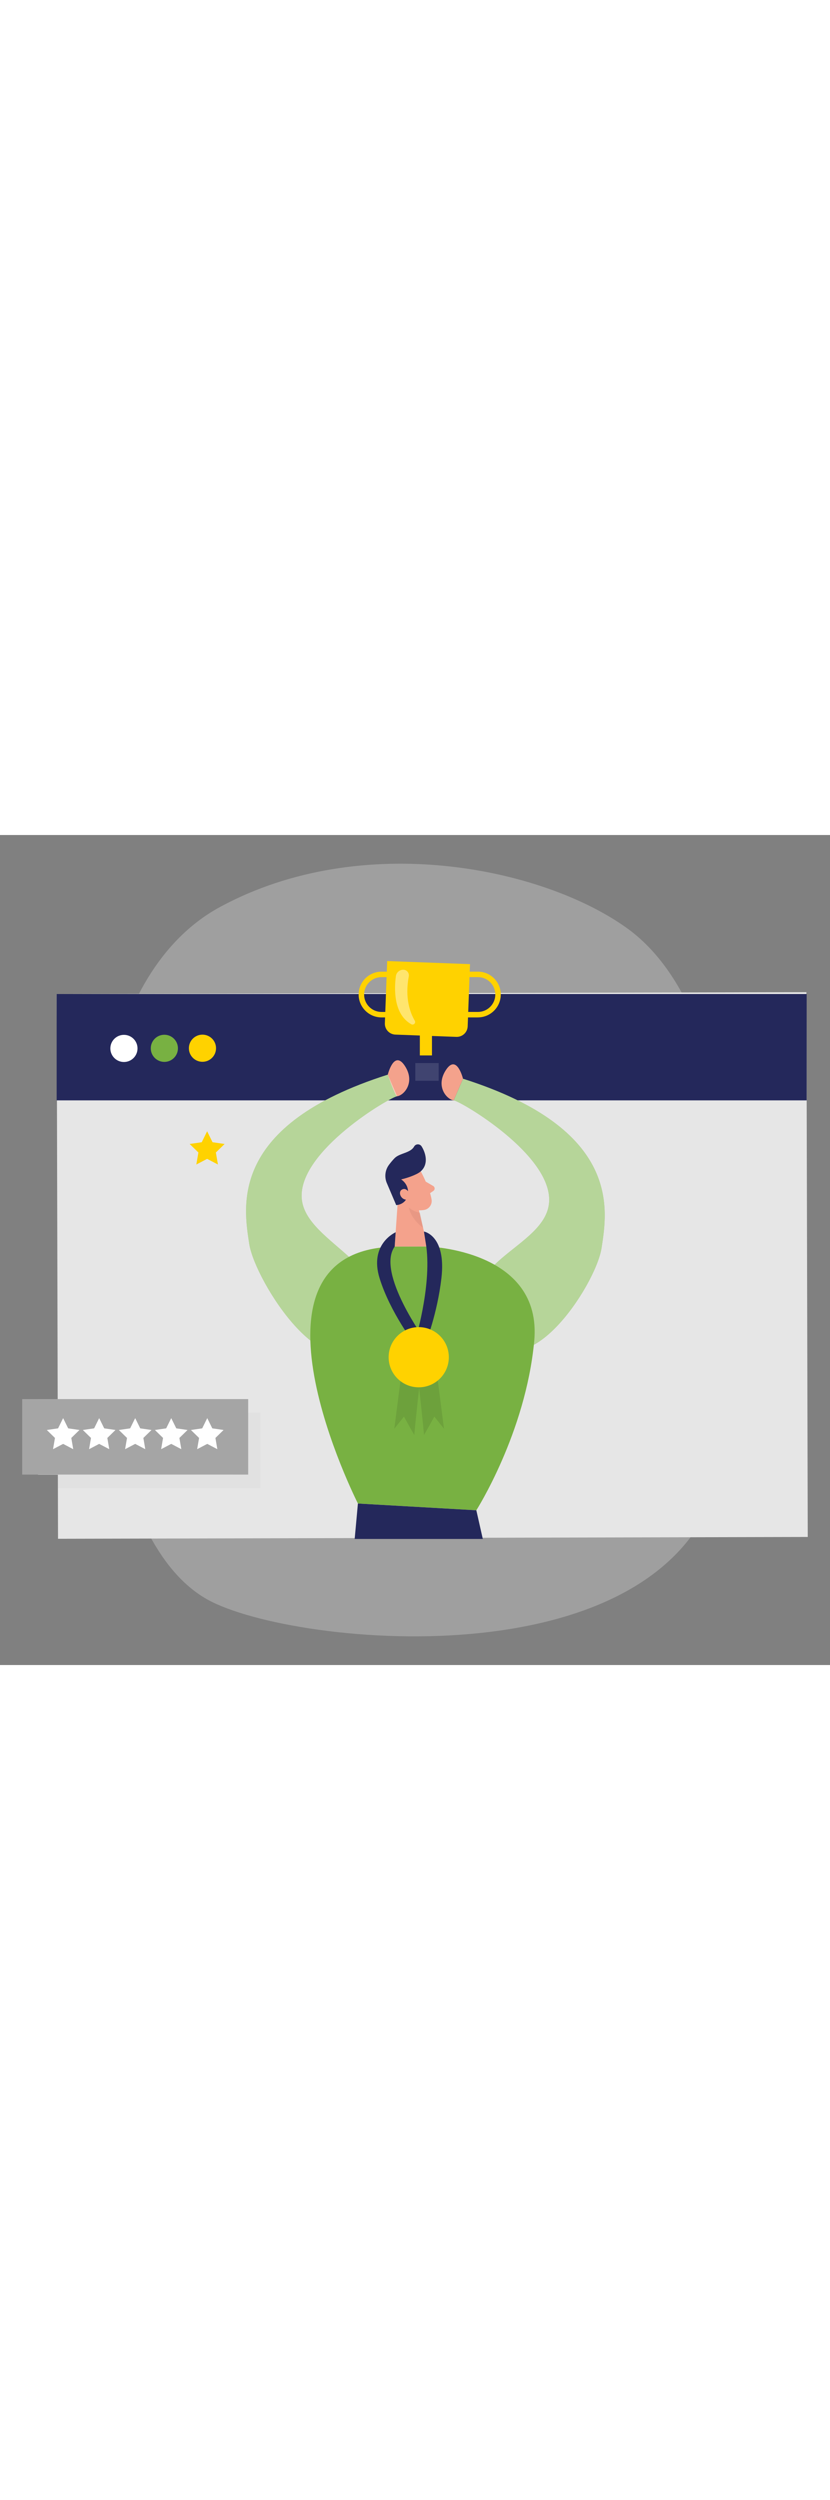 <svg xmlns="http://www.w3.org/2000/svg" id="_0574_ranking" viewBox="0 0 500 500" data-imageid="ranking-66" class="illustrations_image" style="width: 166px;"><rect x="0" y="0" width="500" height="500" fill="#808080" stroke="none"/><defs><style>.cls-1_ranking-66{fill:#fff;}.cls-2_ranking-66{fill:#f4a28c;}.cls-3_ranking-66{opacity:.43;}.cls-3_ranking-66,.cls-4_ranking-66,.cls-5_ranking-66,.cls-6_ranking-66,.cls-7_ranking-66,.cls-8_ranking-66,.cls-9_ranking-66,.cls-10_ranking-66,.cls-11_ranking-66,.cls-12_ranking-66{fill:none;}.cls-4_ranking-66{opacity:.46;}.cls-13_ranking-66{fill:#a5a5a5;}.cls-5_ranking-66{opacity:.13;}.cls-6_ranking-66{opacity:.8;}.cls-14_ranking-66{fill:#ce8172;}.cls-15_ranking-66{fill:#e6e6e6;}.cls-7_ranking-66{opacity:.09;}.cls-8_ranking-66{opacity:.08;}.cls-9_ranking-66{opacity:.5;}.cls-10_ranking-66{opacity:.31;}.cls-11_ranking-66{opacity:.2;}.cls-12_ranking-66{opacity:.3;}.cls-16_ranking-66{fill:#24285b;}.cls-17_ranking-66{fill:#000001;}.cls-18_ranking-66{fill:#ffd200;}.cls-19_ranking-66{fill:#68e1fd;}</style></defs><g id="bg_ranking-66"><g class="cls-12_ranking-66"><path class="cls-15_ranking-66" d="m132.69,43.27c-39.96,21.61-71.24,73.2-75.52,168.96-3.61,80.69,7.73,218.58,70.5,249.74,57.48,28.53,290.11,49.09,308.79-89.79,12.66-94.14,15.68-262.93-59.08-316.31-50.7-36.2-159.04-58.9-244.69-12.6Z"></path></g></g><g id="screen_ranking-66"><rect class="cls-15_ranking-66" x="34.56" y="95.23" width="451.64" height="328.17" transform="translate(-.64 .64) rotate(-.14)"></rect><rect class="cls-16_ranking-66" x="34.13" y="95.79" width="451.81" height="64.06"></rect><circle class="cls-1_ranking-66" cx="74.66" cy="128.56" r="8.18"></circle><circle class="cls-19_ranking-66 targetColor" cx="99.01" cy="128.5" r="8.18" style="fill: rgb(120, 177, 66);"></circle><circle class="cls-18_ranking-66" cx="121.96" cy="128.44" r="8.18"></circle><rect class="cls-15_ranking-66" x="347.79" y="318.34" width="68.95" height="8.4"></rect><rect class="cls-15_ranking-66" x="427.71" y="318.34" width="34.67" height="8.4"></rect><g class="cls-6_ranking-66"><rect class="cls-15_ranking-66" x="326.41" y="340.66" width="40.06" height="8.4"></rect></g><g class="cls-6_ranking-66"><rect class="cls-15_ranking-66" x="378.41" y="340.66" width="83.97" height="8.4"></rect></g><g class="cls-9_ranking-66"><rect class="cls-15_ranking-66" x="326.41" y="362.98" width="135.97" height="8.4"></rect></g><g class="cls-11_ranking-66"><rect class="cls-15_ranking-66" x="326.41" y="385.3" width="94.56" height="8.4"></rect></g><rect class="cls-15_ranking-66" x="57.19" y="255.21" width="19.82" height="50.57"></rect><rect class="cls-15_ranking-66" x="86.03" y="232.06" width="19.82" height="73.71"></rect><rect class="cls-15_ranking-66" x="114.87" y="204.64" width="19.82" height="101.13"></rect><path class="cls-15_ranking-66" d="m460.29,187.74v113.34h-31.32v-74.27c-5.07,3.85-9.97,6.97-14.71,9.35-4.74,2.38-10.68,4.66-17.83,6.84v-25.39c10.54-3.4,18.73-7.47,24.55-12.24,5.83-4.76,10.39-10.64,13.68-17.64h25.62Z"></path><path class="cls-15_ranking-66" d="m402.16,288.88l.94-4.69h-4.5v-5.09h5.52l1.33-6.61h5.25l-1.33,6.61h4.05l1.33-6.61h5.23l-1.32,6.61h2.56v5.09h-3.57l-.94,4.69h4.51v5.09h-5.53l-1.3,6.49h-5.25l1.3-6.49h-4.07l-1.31,6.49h-5.21l1.3-6.49h-2.54v-5.09h3.56Zm5.23,0h4.06l.94-4.69h-4.06l-.94,4.69Z"></path><polygon class="cls-18_ranking-66" points="124.78 178.47 128.03 185.07 135.31 186.12 130.04 191.25 131.29 198.5 124.78 195.08 118.27 198.5 119.52 191.25 114.25 186.12 121.53 185.07 124.78 178.47"></polygon><g class="cls-9_ranking-66"><rect class="cls-15_ranking-66" x="62.06" y="176.84" width="23.97" height="5.07"></rect></g><g class="cls-11_ranking-66"><rect class="cls-15_ranking-66" x="62.06" y="192.4" width="23.97" height="5.07"></rect></g><g class="cls-9_ranking-66"><rect class="cls-15_ranking-66" x="90.83" y="176.84" width="6.22" height="5.07"></rect></g><g class="cls-11_ranking-66"><rect class="cls-15_ranking-66" x="90.83" y="192.4" width="6.22" height="5.07"></rect></g></g><g id="winner_ranking-66"><path class="cls-2_ranking-66" d="m253.48,202.6s5.26,9.58,6.51,16.95c.51,2.99-1.54,5.86-4.54,6.33-3.72.57-8.91.27-12.36-4.52l-6.84-7.42s-4.13-4.8-.28-11.34c3.85-6.54,14.59-6,17.5,0Z"></path><polygon class="cls-2_ranking-66" points="240.21 212.22 237.75 247.95 257.54 247.9 251.38 221.92 240.21 212.22"></polygon><path class="cls-16_ranking-66" d="m251.18,204.11c-1.71.86-4.92,2.26-9.53,3.36,0,0,5.05,2.97,4.04,9.15-1.01,6.17-7.01,6.33-7.01,6.33l-5.5-12.92c-1.72-3.71-1.3-8.08,1.15-11.36,1-1.34,2.15-2.74,3.37-3.99,3.04-3.11,9.55-3.04,11.76-7,.97-1.74,3.46-1.79,4.52-.11,2.3,3.65,4.32,10.11-.03,14.58-.8.82-1.76,1.44-2.77,1.96Z"></path><path class="cls-2_ranking-66" d="m246.63,215.85s-1.77-3.82-4.53-2.24c-2.76,1.57-.23,7.1,3.93,5.89l.61-3.64Z"></path><path class="cls-2_ranking-66" d="m256.48,208.81l4.49,2.62c1.11.65,1.17,2.23.11,2.95l-3.51,2.41-1.09-7.98Z"></path><g class="cls-10_ranking-66"><path class="cls-14_ranking-66" d="m252.97,227.55s-3.7-.42-6.71-3.23c0,0,.86,6.5,8.6,12.3l-1.89-9.07Z"></path></g><rect class="cls-18_ranking-66" x="252.92" y="115.95" width="7.3" height="22.59"></rect><path class="cls-18_ranking-66" d="m232.4,76.86h49.92v37.51c0,3.63-2.95,6.58-6.58,6.58h-36.76c-3.63,0-6.58-2.95-6.58-6.58v-37.51h0Z" transform="translate(3.88 -9.56) rotate(2.14)"></path><rect class="cls-16_ranking-66" x="244.08" y="132.78" width="26.31" height="19.86"></rect><g class="cls-5_ranking-66"><rect class="cls-1_ranking-66" x="250.18" y="137.39" width="14.1" height="10.65"></rect></g><path class="cls-18_ranking-66" d="m253.86,109.88h-24.03c-7.6,0-13.78-6.18-13.78-13.78s6.18-13.78,13.78-13.78h24.03v27.57Zm-24.03-24.27c-5.78,0-10.49,4.71-10.49,10.49s4.71,10.49,10.49,10.49h20.73v-20.97h-20.73Z"></path><path class="cls-18_ranking-66" d="m287.89,109.88h-24.03v-27.57h24.03c7.6,0,13.78,6.18,13.78,13.78s-6.18,13.78-13.78,13.78Zm-20.73-3.3h20.73c5.78,0,10.49-4.7,10.49-10.49s-4.7-10.49-10.49-10.49h-20.73v20.97Z"></path><g class="cls-3_ranking-66"><path class="cls-1_ranking-66" d="m238.49,85c-.98,7.26-1.65,22.81,9.25,28.98,1.38.78,2.94-.74,2.14-2.11-2.77-4.71-6.09-13.53-3.62-26.71.39-2.08-1.21-4.01-3.33-4.01h0c-2.23,0-4.14,1.64-4.44,3.85Z"></path></g><path class="cls-19_ranking-66 targetColor" d="m233.62,144.36l5.62,13.01c-4.14.49-59.46,32.85-57.49,61.37,1.98,28.52,62.82,40.77,40.1,81.27-22.72,40.5-68.26-31.02-71.71-53.74-3.46-22.72-12.33-71.46,83.48-101.91Z" style="fill: rgb(120, 177, 66);"></path><path class="cls-2_ranking-66" d="m239.23,157.37c4.14-.49,11.17-8.4,4.63-18.33-6.54-9.93-10.25,5.32-10.25,5.32,0,0,4.51,13.14,5.62,13.01Z"></path><path class="cls-19_ranking-66 targetColor" d="m278.92,146.82l-5.62,13.01c4.14.49,59.46,32.85,57.49,61.37-1.98,28.52-61.28,35.99-38.56,76.49,22.72,40.5,66.71-26.24,70.17-48.96,3.46-22.72,12.33-71.46-83.48-101.91Z" style="fill: rgb(120, 177, 66);"></path><g class="cls-4_ranking-66"><path class="cls-1_ranking-66" d="m233.62,144.36l5.62,13.01c-4.14.49-59.46,32.85-57.49,61.37,1.98,28.52,62.82,40.77,40.1,81.27-22.72,40.5-68.26-31.02-71.71-53.74-3.46-22.72-12.33-71.46,83.48-101.91Z"></path></g><g class="cls-4_ranking-66"><path class="cls-1_ranking-66" d="m278.92,146.82l-5.62,13.01c4.14.49,59.46,32.85,57.49,61.37-1.98,28.52-61.28,35.99-38.56,76.49,22.72,40.5,66.71-26.24,70.17-48.96,3.46-22.72,12.33-71.46-83.48-101.91Z"></path></g><path class="cls-2_ranking-66" d="m278.92,146.82s-3.71-15.25-10.25-5.32c-6.54,9.93.49,17.84,4.63,18.33l5.62-13.01Z"></path><path class="cls-19_ranking-66 targetColor" d="m237.75,247.95l19.79-.05s69.5,1.82,64.27,57.13c-5.23,55.32-34.86,101.75-34.86,101.75l-71.34-4.07s-77.44-152.57,22.14-154.76Z" style="fill: rgb(120, 177, 66);"></path><path class="cls-16_ranking-66" d="m238.35,239.3s-16.1,6.96-9.68,27.71c6.42,20.74,21.43,40.09,21.43,40.09l6.39-2.24s-30.07-41.12-18.73-56.9l.6-8.66Z"></path><path class="cls-16_ranking-66" d="m255.4,238.87s13.52,2.27,10.51,28.14c-2.51,21.57-9.4,38.77-9.4,38.77l-6.64-.33s10.18-32.91,6.95-57.49l-1.43-9.09Z"></path><g class="cls-7_ranking-66"><path class="cls-17_ranking-66" d="m241.96,323.35l-4.44,34.34,5.83-7.34s6.46,11.8,6.28,11.01,3.62-35.12,3.62-35.12l-11.28-2.88Z"></path></g><g class="cls-7_ranking-66"><path class="cls-17_ranking-66" d="m263.04,323.35l4.44,34.34-5.83-7.34s-6.46,11.8-6.28,11.01-3.62-35.12-3.62-35.12l11.28-2.88Z"></path></g><circle class="cls-18_ranking-66" cx="252.25" cy="314.58" r="18.13"></circle><polygon class="cls-16_ranking-66" points="290.85 424.06 286.95 406.78 215.61 402.71 213.66 424.06 290.85 424.06"></polygon></g><g id="rating_ranking-66"><g class="cls-8_ranking-66"><rect class="cls-13_ranking-66" x="34.98" y="347.99" width="121.91" height="45.48"></rect></g><rect class="cls-15_ranking-66" x="22.93" y="339.88" width="117.01" height="45.48"></rect><rect class="cls-13_ranking-66" x="13.38" y="339.8" width="136.13" height="45.48"></rect><polygon class="cls-1_ranking-66" points="38.03 351.27 41.07 357.43 47.87 358.41 42.95 363.21 44.11 369.98 38.03 366.78 31.95 369.98 33.11 363.21 28.19 358.41 34.99 357.43 38.03 351.27"></polygon><polygon class="cls-1_ranking-66" points="59.74 351.27 62.78 357.43 69.57 358.41 64.65 363.21 65.82 369.98 59.74 366.78 53.66 369.98 54.82 363.21 49.9 358.41 56.7 357.43 59.74 351.27"></polygon><polygon class="cls-1_ranking-66" points="81.44 351.27 84.48 357.43 91.28 358.41 86.36 363.21 87.52 369.98 81.44 366.78 75.36 369.98 76.52 363.21 71.6 358.41 78.4 357.43 81.44 351.27"></polygon><polygon class="cls-1_ranking-66" points="103.15 351.27 106.19 357.43 112.98 358.41 108.06 363.21 109.23 369.98 103.15 366.78 97.07 369.98 98.23 363.21 93.31 358.41 100.11 357.43 103.15 351.27"></polygon><polygon class="cls-1_ranking-66" points="124.85 351.27 127.89 357.43 134.69 358.41 129.77 363.21 130.93 369.98 124.85 366.78 118.77 369.98 119.93 363.21 115.01 358.41 121.81 357.43 124.85 351.27"></polygon></g></svg>